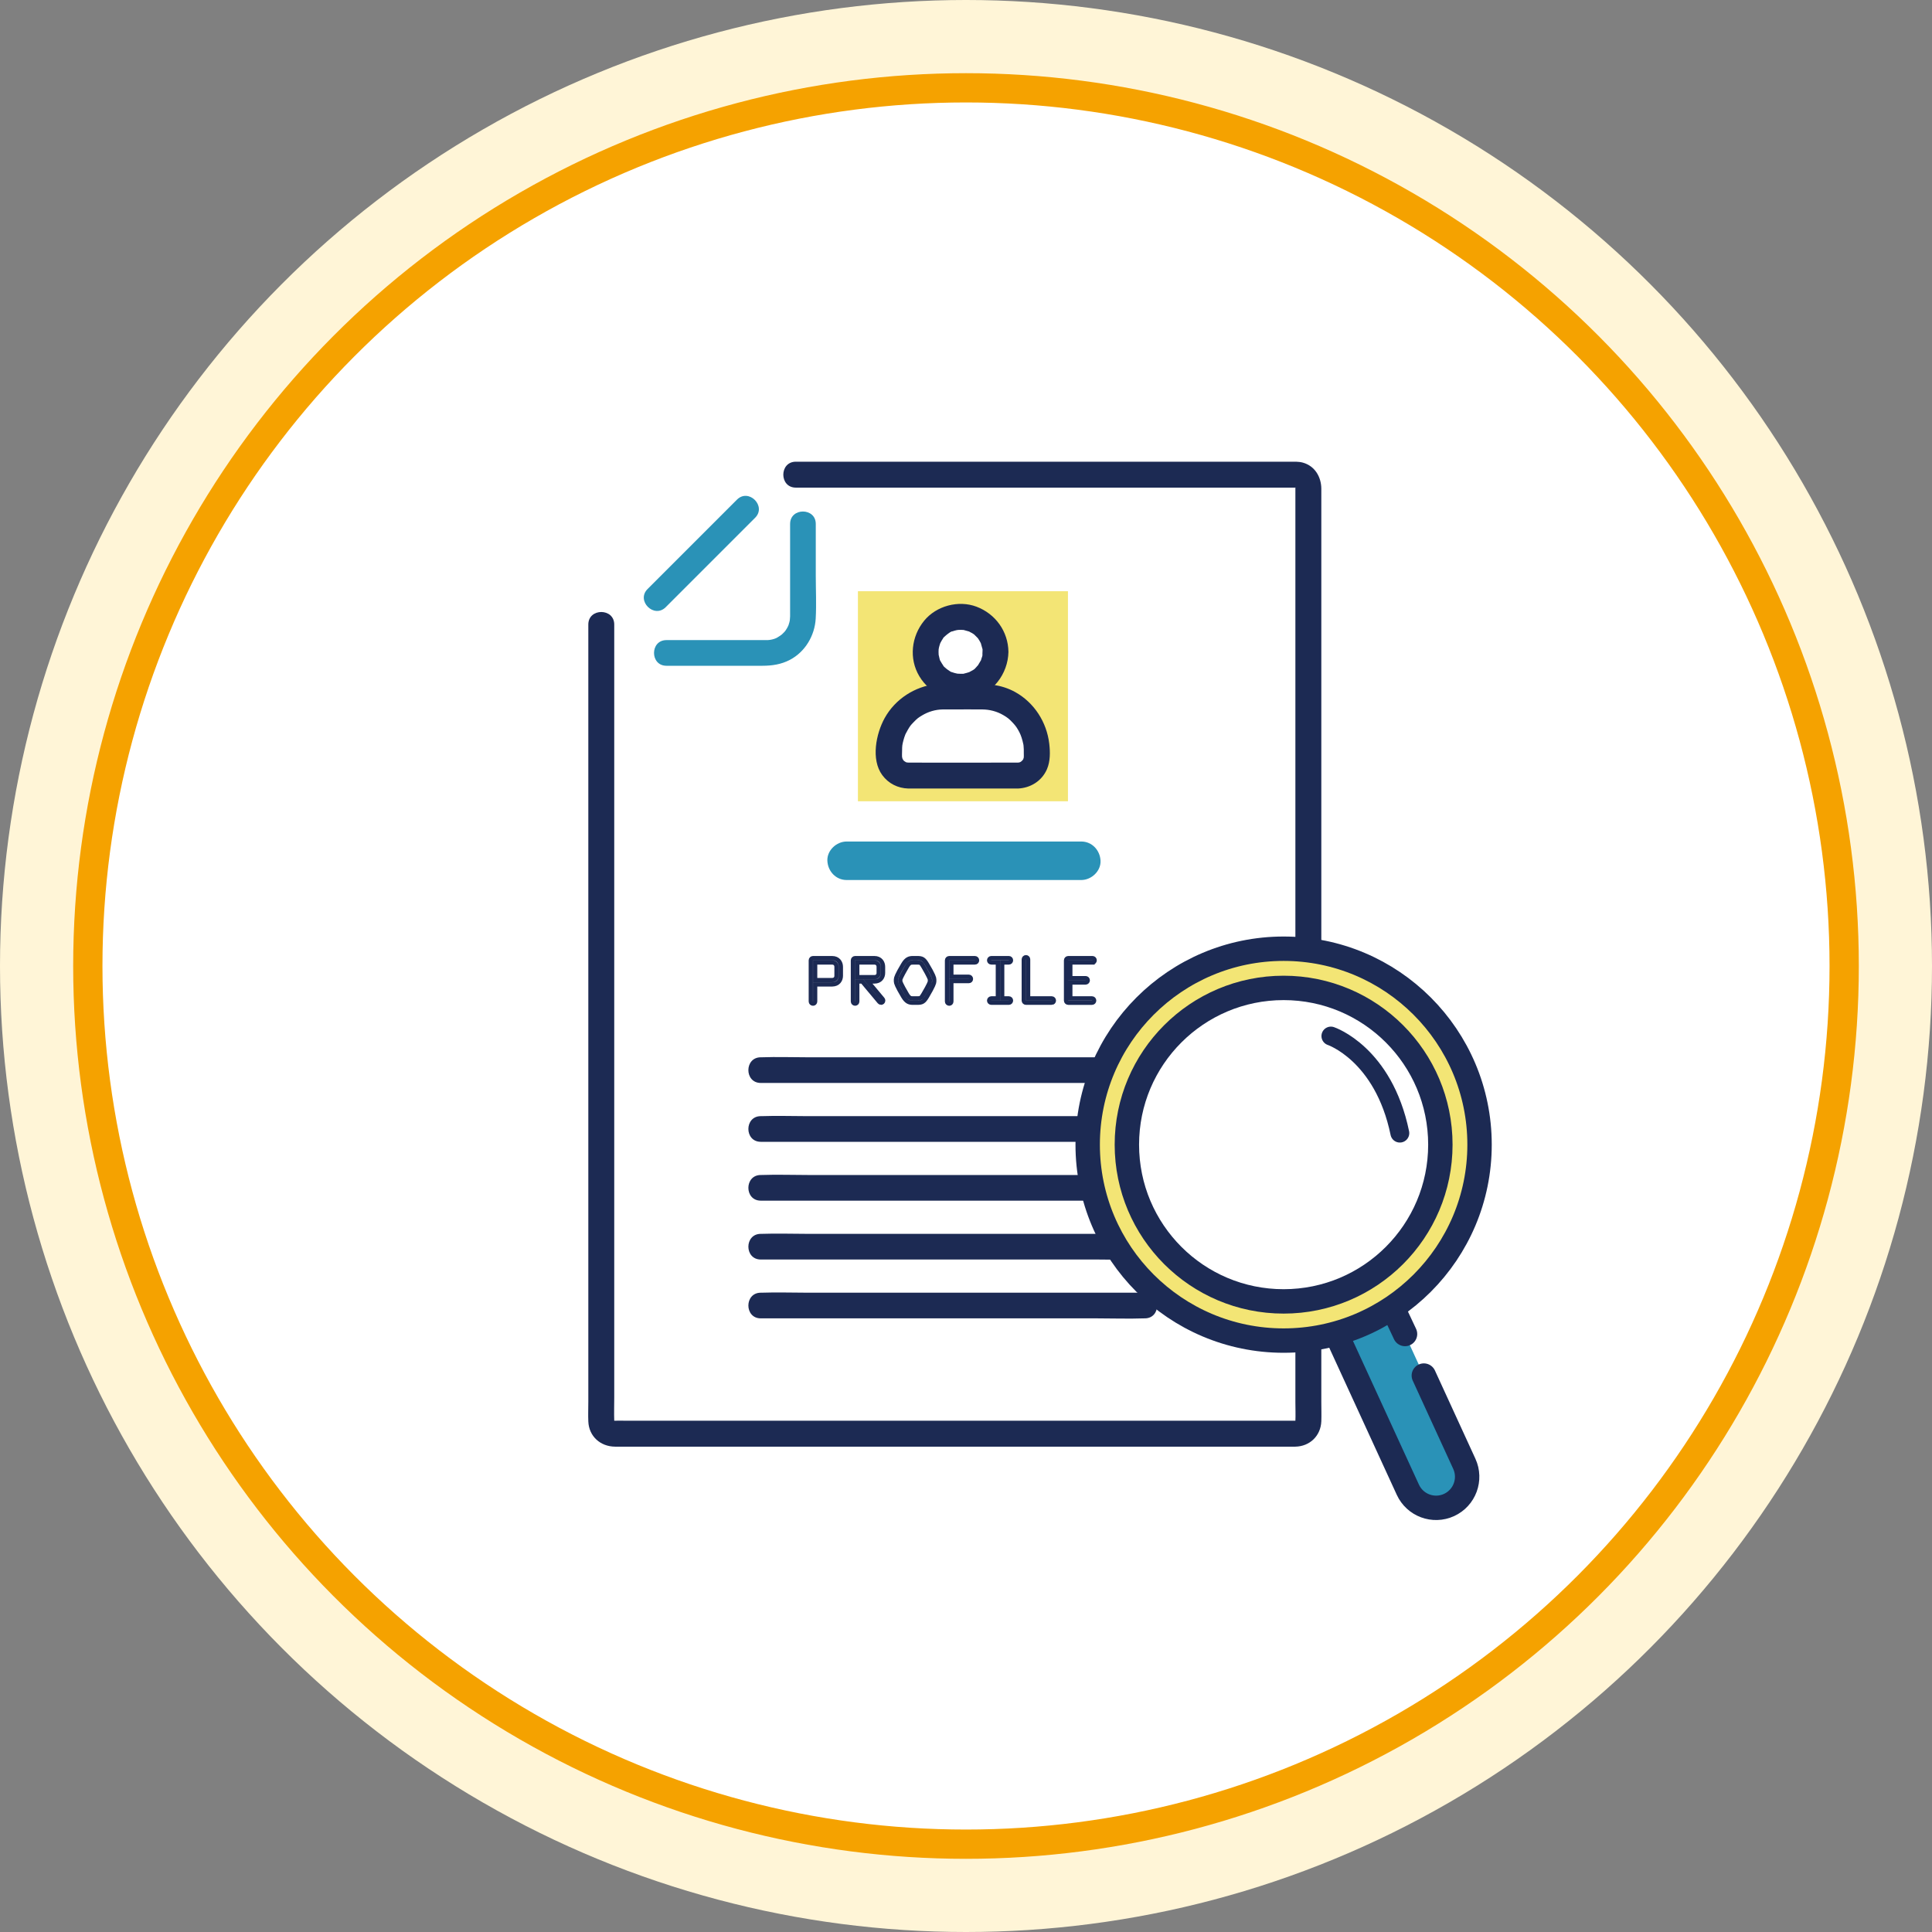 <?xml version="1.0" encoding="UTF-8"?>
<svg id="_レイヤー_2" data-name="レイヤー 2" xmlns="http://www.w3.org/2000/svg" width="198" height="198" viewBox="0 0 198 198">
  <rect x="0" y="0" width="198" height="198" fill="#808080" stroke="none"/>
  <defs>
    <style>
      .cls-1 {
        stroke: #fff5d7;
        stroke-width: 18px;
      }

      .cls-1, .cls-2, .cls-3, .cls-4, .cls-5 {
        fill: none;
      }

      .cls-1, .cls-6, .cls-3, .cls-7, .cls-4, .cls-5 {
        stroke-miterlimit: 10;
      }

      .cls-2 {
        stroke-width: .438px;
      }

      .cls-2, .cls-6, .cls-3, .cls-7, .cls-4 {
        stroke: #1c2a53;
      }

      .cls-8 {
        fill: #1c2a53;
      }

      .cls-6, .cls-9 {
        fill: #fff;
      }

      .cls-6, .cls-3, .cls-7 {
        stroke-width: 2.5px;
      }

      .cls-10, .cls-7 {
        fill: #f3e575;
      }

      .cls-11 {
        fill: #2a92b7;
      }

      .cls-3, .cls-4 {
        stroke-linecap: round;
      }

      .cls-4 {
        stroke-width: 1.933px;
      }

      .cls-5 {
        stroke: #f5a200;
        stroke-width: 3px;
      }
    </style>
  </defs>
  <g id="_レイヤー_1-2" data-name="レイヤー 1">
    <g>
      <circle class="cls-1" cx="99" cy="99" r="90"/>
      <circle class="cls-9" cx="99" cy="99" r="90"/>
      <circle class="cls-5" cx="99" cy="99" r="90"/>
    </g>
    <g>
      <g>
        <g>
          <g>
            <path class="cls-9" d="M81.559,48.646h51.276c.687,0,1.249.562,1.249,1.249v95.785c0,.687-.562,1.249-1.249,1.249H62.871c-.687,0-1.249-.562-1.249-1.249v-81.677"/>
            <path class="cls-8" d="M81.559,49.974h50.556c.183,0,.367.005.549,0,.043-.001.088-.002.131,0,.01,0,.021,0,.031,0-.05-.003-.046-.073-.014,0,.005.012.09.057-.018-.009-.022-.013-.125-.119-.017-.011.109.109.003.005-.011-.017-.068-.111-.016-.021-.009-.018.059.022.006.099,0-.018,0,.016,0,.033,0,.049.003.083,0,.166,0,.249v93.469c0,.66.031,1.329,0,1.988,0,.008,0,.017,0,.025.011-.183-.083.111.01-.041.102-.166-.119.133.069-.041.039-.036-.156.012-.004.003-.062.004-.126.001-.188,0-.39-.008-.781,0-1.171,0h-67.376c-.359,0-.725-.02-1.084,0-.046.003-.095.003-.141,0,.198.013-.176-.067.072.038.062.026-.14-.121.01.041.037.04-.013-.16-.003-.003,0-.016,0-.033,0-.05-.029-.816,0-1.638,0-2.455v-79.169c0-1.709-2.657-1.712-2.657,0v79.634c0,.678-.028,1.363,0,2.041.062,1.53,1.246,2.57,2.741,2.581.379.003.759,0,1.138,0h67.584c.33,0,.661.005.991,0,1.482-.024,2.612-1.109,2.667-2.598.024-.652,0-1.309,0-1.961V51.054c0-.323.002-.646,0-.969-.007-1.211-.668-2.337-1.894-2.674-.438-.121-.901-.094-1.351-.094h-50.609c-1.71,0-1.712,2.657,0,2.657h0Z"/>
          </g>
          <path class="cls-11" d="M80.973,53.695c0,3.1.006,6.201,0,9.301,0,.055,0,.109,0,.164,0,.008,0,.016,0,.023-.002.094-.048.507-.019.352-.034.18-.082.357-.142.53-.009.026-.099.228-.022.061-.037.081-.081.161-.125.238-.044.078-.091.154-.141.228,0-.002-.128.174-.055.082.083-.104-.094.103-.112.122-.077.08-.155.159-.237.234-.053.049-.458.318-.589.375-.257.113-.586.183-.834.193-.138.006-.278.003-.416.003h-9.983c-1.693,0-1.695,2.63,0,2.63h9.843c.982,0,1.92-.14,2.805-.603,1.572-.822,2.552-2.484,2.651-4.233.083-1.473.007-2.969.007-4.443v-5.259c0-1.693-2.63-1.695-2.63,0h0Z"/>
          <path class="cls-11" d="M68.226,62.226c2.674-2.674,5.347-5.347,8.021-8.021.38-.38.761-.761,1.141-1.141,1.199-1.199-.661-3.059-1.86-1.86-2.674,2.674-5.347,5.347-8.021,8.021l-1.141,1.141c-1.199,1.199.661,3.059,1.86,1.86h0Z"/>
          <g>
            <rect class="cls-10" x="87.923" y="60.591" width="21.526" height="21.526"/>
            <g>
              <g>
                <circle class="cls-9" cx="98.438" cy="66.805" r="3.58" transform="translate(10.804 147.262) rotate(-76.718)"/>
                <path class="cls-8" d="M100.69,66.805c-.001.1-.008.199-.012.299-.012.269.016-.048.011-.061.034.105-.077.358-.111.469-.023.076-.047.205-.095.269.016-.021.138-.273.018-.059-.092.165-.185.324-.288.482-.159.244.148-.117.007-.012-.058.043-.106.12-.157.172-.065.067-.395.432-.151.161-.095.106-.271.188-.392.255-.054.031-.112.057-.166.088-.223.129.248-.067-.075.031-.154.047-.304.096-.461.129-.119.025-.239.118.017.006-.064.028-.176.015-.247.018-.167.007-.331-.007-.498-.014-.202-.008.324.07.015-.001-.094-.022-.188-.041-.281-.066-.092-.026-.181-.059-.272-.088-.147-.047-.076.031.055.025-.108.005-.317-.164-.412-.225-.065-.041-.126-.094-.193-.132-.16-.091.224.214.014.004-.088-.088-.367-.277-.39-.4.021.115.124.18.037.047-.051-.078-.105-.154-.153-.235-.032-.054-.063-.108-.092-.164-.046-.087-.215-.28-.024-.025-.084-.112-.113-.321-.147-.454-.016-.063-.028-.126-.042-.188-.061-.267.015.272-.009-.084-.01-.149-.012-.299-.003-.449.002-.033.005-.066.007-.099.016-.151.012-.131-.011.061.017-.017.029-.154.037-.19.035-.157.087-.306.135-.459.095-.301-.141.242.016-.03.047-.081.087-.167.135-.247.04-.067.085-.131.127-.197.009-.013.018-.026.027-.038.085-.116.073-.101-.037.047.017-.091.254-.276.321-.338.016-.014.232-.229.079-.077-.147.145.065-.044.091-.062.109-.073.364-.287.49-.276-.013-.001-.302.107-.055.025.091-.03.18-.062.272-.088.062-.017.124-.033.187-.047.02-.005.335-.066.111-.027-.223.039.094-.005.117-.006.083-.005.166-.006.25-.005.083.001.166.009.248.012.3.01-.231-.061.034.006.187.047.369.096.553.155.282.09-.155-.113-.013-.005.083.063.2.101.29.155.054.032.106.065.158.1.052.035.103.071.152.108-.145-.113-.163-.124-.052-.031.109.11.219.22.329.329.22.219-.146-.237.024.024.051.079.105.154.153.235.048.081.088.166.135.247.132.231-.072-.245.016.03.059.185.107.366.155.553.027.109.09.151-.004-.064.045.102.02.287.022.397.01.695.604,1.361,1.328,1.328.712-.032,1.339-.584,1.328-1.328-.029-2.092-1.325-3.89-3.272-4.624-1.84-.694-4.109-.091-5.357,1.43-1.319,1.607-1.587,3.883-.502,5.698,1.083,1.812,3.165,2.668,5.214,2.3,2.276-.409,3.886-2.546,3.917-4.804.01-.695-.618-1.36-1.328-1.328-.728.033-1.318.584-1.328,1.328Z"/>
              </g>
              <g>
                <path class="cls-9" d="M96.683,71.376h4.006c3.07,0,5.562,2.492,5.562,5.562v.585c0,1.081-.877,1.958-1.958,1.958h-11.215c-1.081,0-1.958-.877-1.958-1.958v-.585c0-3.07,2.492-5.562,5.562-5.562Z"/>
                <path class="cls-8" d="M104.294,78.153c-3.68,0-7.361.023-11.041,0-.054,0-.108,0-.162,0-.082.001-.25-.032-.068.004-.084-.017-.18-.042-.258-.074.203.086-.136-.102-.148-.112.158.128-.014-.031-.026-.051.111.182-.04-.056-.064-.1-.117-.219.106.288-.048-.109-.013-.035-.046-.251-.024-.048-.026-.237-.008-.487-.005-.725.006-.491.01-.585.134-1.054.053-.201.116-.4.193-.593.094-.235-.137.262.059-.123.062-.122.125-.243.195-.361.248-.422.284-.469.616-.809.363-.372.444-.434.847-.677.651-.393,1.381-.602,2.117-.615.33-.006.661,0,.991,0,1.025,0,2.05-.011,3.074,0,.751.008,1.495.199,2.145.581.434.255.607.389.999.811.278.299.417.496.655.95.157.3.303.748.406,1.249.005.026.033.256.013.068.015.143.024.287.028.43.004.146.002.292.002.438,0,.141.01.291-.005.432.009-.088.054-.154-.024.048-.104.269.106-.053-.081.166-.132.155-.004.027-.167.167-.094.08-.216.105-.353.11-.717.025-1.328.592-1.328,1.328,0,.7.608,1.354,1.328,1.328,1.307-.046,2.479-.767,3.004-1.984.345-.799.336-1.749.236-2.605-.258-2.205-1.533-4.211-3.491-5.298-1.426-.791-2.922-.876-4.502-.876-1.179,0-2.401-.091-3.575.046-2.206.258-4.211,1.533-5.298,3.491-.886,1.596-1.426,4.252-.251,5.847.645.875,1.598,1.348,2.682,1.379.23.006.461,0,.691,0h10.504c1.71,0,1.712-2.657,0-2.657Z"/>
              </g>
            </g>
          </g>
        </g>
        <g>
          <path class="cls-2" d="M85.272,100.887h-1.732v1.754c0,.116-.094.218-.218.218s-.226-.102-.226-.218v-4.221c0-.124.102-.226.226-.226h1.951c.64,0,.902.466.902.895v.917c0,.422-.262.881-.902.881ZM85.73,99.089c0-.262-.167-.451-.458-.451h-1.732v1.805h1.732c.291,0,.458-.182.458-.437v-.917Z"/>
          <path class="cls-2" d="M90.294,102.764c-.058,0-.124-.029-.167-.08l-1.754-2.096h-.517v2.052c0,.116-.094.218-.218.218s-.226-.102-.226-.218v-4.221c0-.124.102-.226.226-.226h1.965c.64,0,.895.466.895.895v.618c0,.422-.255.881-.895.881h-.655l1.514,1.812c.036.044.051.088.051.146,0,.138-.109.218-.218.218ZM90.053,99.089c0-.262-.167-.451-.451-.451h-1.747v1.507h1.747c.284,0,.451-.182.451-.437v-.618Z"/>
          <path class="cls-2" d="M95.01,102.124c-.328.553-.51.64-1.012.64h-.422c-.371,0-.67-.065-1.012-.64-.648-1.084-.742-1.397-.742-1.536v-.211c0-.146.087-.451.742-1.543.342-.575.64-.641,1.012-.641h.422c.502,0,.684.087,1.012.641.655,1.092.735,1.397.735,1.543v.211c0,.138-.087.444-.735,1.536ZM95.301,100.385c0-.044-.065-.284-.67-1.317-.24-.415-.299-.429-.633-.429h-.422c-.255,0-.393.015-.633.429-.604,1.033-.677,1.274-.677,1.317v.196c0,.036.066.284.677,1.317.24.4.379.422.633.422h.422c.342,0,.393-.015.633-.422.612-1.034.67-1.274.67-1.317v-.196Z"/>
          <path class="cls-2" d="M99.915,98.638h-2.416v1.463h1.791c.124,0,.218.102.218.226s-.095.218-.218.218h-1.791v2.096c0,.116-.094.218-.218.218s-.226-.102-.226-.218v-4.221c0-.124.102-.226.226-.226h2.635c.124,0,.218.102.218.226s-.095.218-.218.218Z"/>
          <path class="cls-2" d="M103.394,102.764h-1.798c-.124,0-.226-.102-.226-.218,0-.124.102-.226.226-.226h.67v-3.683h-.67c-.124,0-.226-.095-.226-.218s.102-.226.226-.226h1.798c.124,0,.218.102.218.226s-.095.218-.218.218h-.685v3.683h.685c.124,0,.218.102.218.226,0,.116-.095.218-.218.218Z"/>
          <path class="cls-2" d="M107.79,102.764h-2.642c-.124,0-.226-.102-.226-.218v-4.221c0-.124.102-.226.226-.226s.218.102.218.226v3.996h2.424c.124,0,.218.102.218.226,0,.116-.095.218-.218.218Z"/>
          <path class="cls-2" d="M111.968,98.638h-2.278v1.608h1.572c.116,0,.218.095.218.226,0,.116-.102.218-.218.218h-1.572v1.63h2.227c.124,0,.218.102.218.226,0,.116-.095.218-.218.218h-2.438c-.124,0-.226-.102-.226-.218v-4.127c0-.124.102-.226.226-.226h2.489c.124,0,.218.102.218.226s-.095.218-.218.218Z"/>
        </g>
        <path class="cls-11" d="M86.765,90.188h24.05c1.032,0,2.021-.907,1.973-1.973-.048-1.069-.867-1.973-1.973-1.973h-24.05c-1.032,0-2.021.907-1.973,1.973.048,1.069.867,1.973,1.973,1.973h0Z"/>
        <g>
          <path class="cls-8" d="M77.967,110.986h34.507c1.589,0,3.19.056,4.778,0,.023,0,.047,0,.07,0,1.693,0,1.695-2.63,0-2.63h-34.507c-1.589,0-3.19-.056-4.778,0-.023,0-.047,0-.07,0-1.693,0-1.695,2.63,0,2.63h0Z"/>
          <path class="cls-8" d="M77.967,117.018h34.507c1.589,0,3.19.056,4.778,0,.023,0,.047,0,.07,0,1.693,0,1.695-2.63,0-2.63h-34.507c-1.589,0-3.19-.056-4.778,0-.023,0-.047,0-.07,0-1.693,0-1.695,2.63,0,2.63h0Z"/>
          <path class="cls-8" d="M77.967,123.049h34.507c1.589,0,3.19.056,4.778,0,.023,0,.047,0,.07,0,1.693,0,1.695-2.63,0-2.63h-34.507c-1.589,0-3.19-.056-4.778,0-.023,0-.047,0-.07,0-1.693,0-1.695,2.63,0,2.63h0Z"/>
          <path class="cls-8" d="M77.967,129.081h34.507c1.589,0,3.19.056,4.778,0,.023,0,.047,0,.07,0,1.693,0,1.695-2.63,0-2.63h-34.507c-1.589,0-3.19-.056-4.778,0-.023,0-.047,0-.07,0-1.693,0-1.695,2.63,0,2.63h0Z"/>
          <path class="cls-8" d="M77.967,135.112h34.507c1.589,0,3.19.056,4.778,0,.023,0,.047,0,.07,0,1.693,0,1.695-2.63,0-2.63h-34.507c-1.589,0-3.19-.056-4.778,0-.023,0-.047,0-.07,0-1.693,0-1.695,2.63,0,2.63h0Z"/>
        </g>
      </g>
      <path class="cls-11" d="M142.766,134.108l1.524,3.319,1.163,2.533.491,1.069,4.127,8.988c.733,1.597.033,3.487-1.565,4.221h0c-1.597.733-3.487.033-4.221-1.565l-7.304-15.909"/>
      <circle class="cls-7" cx="131.551" cy="117.309" r="20.08"/>
      <circle class="cls-6" cx="131.551" cy="117.309" r="16.064"/>
      <path class="cls-4" d="M136.395,106.179s5.382,1.794,7.067,9.948"/>
      <path class="cls-3" d="M145.921,140.975l4.149,9.043c.733,1.597.033,3.487-1.565,4.221h0c-1.597.733-3.487.033-4.221-1.565l-7.304-15.909"/>
      <line class="cls-3" x1="142.766" y1="134.108" x2="143.994" y2="136.714"/>
    </g>
  </g>
</svg>